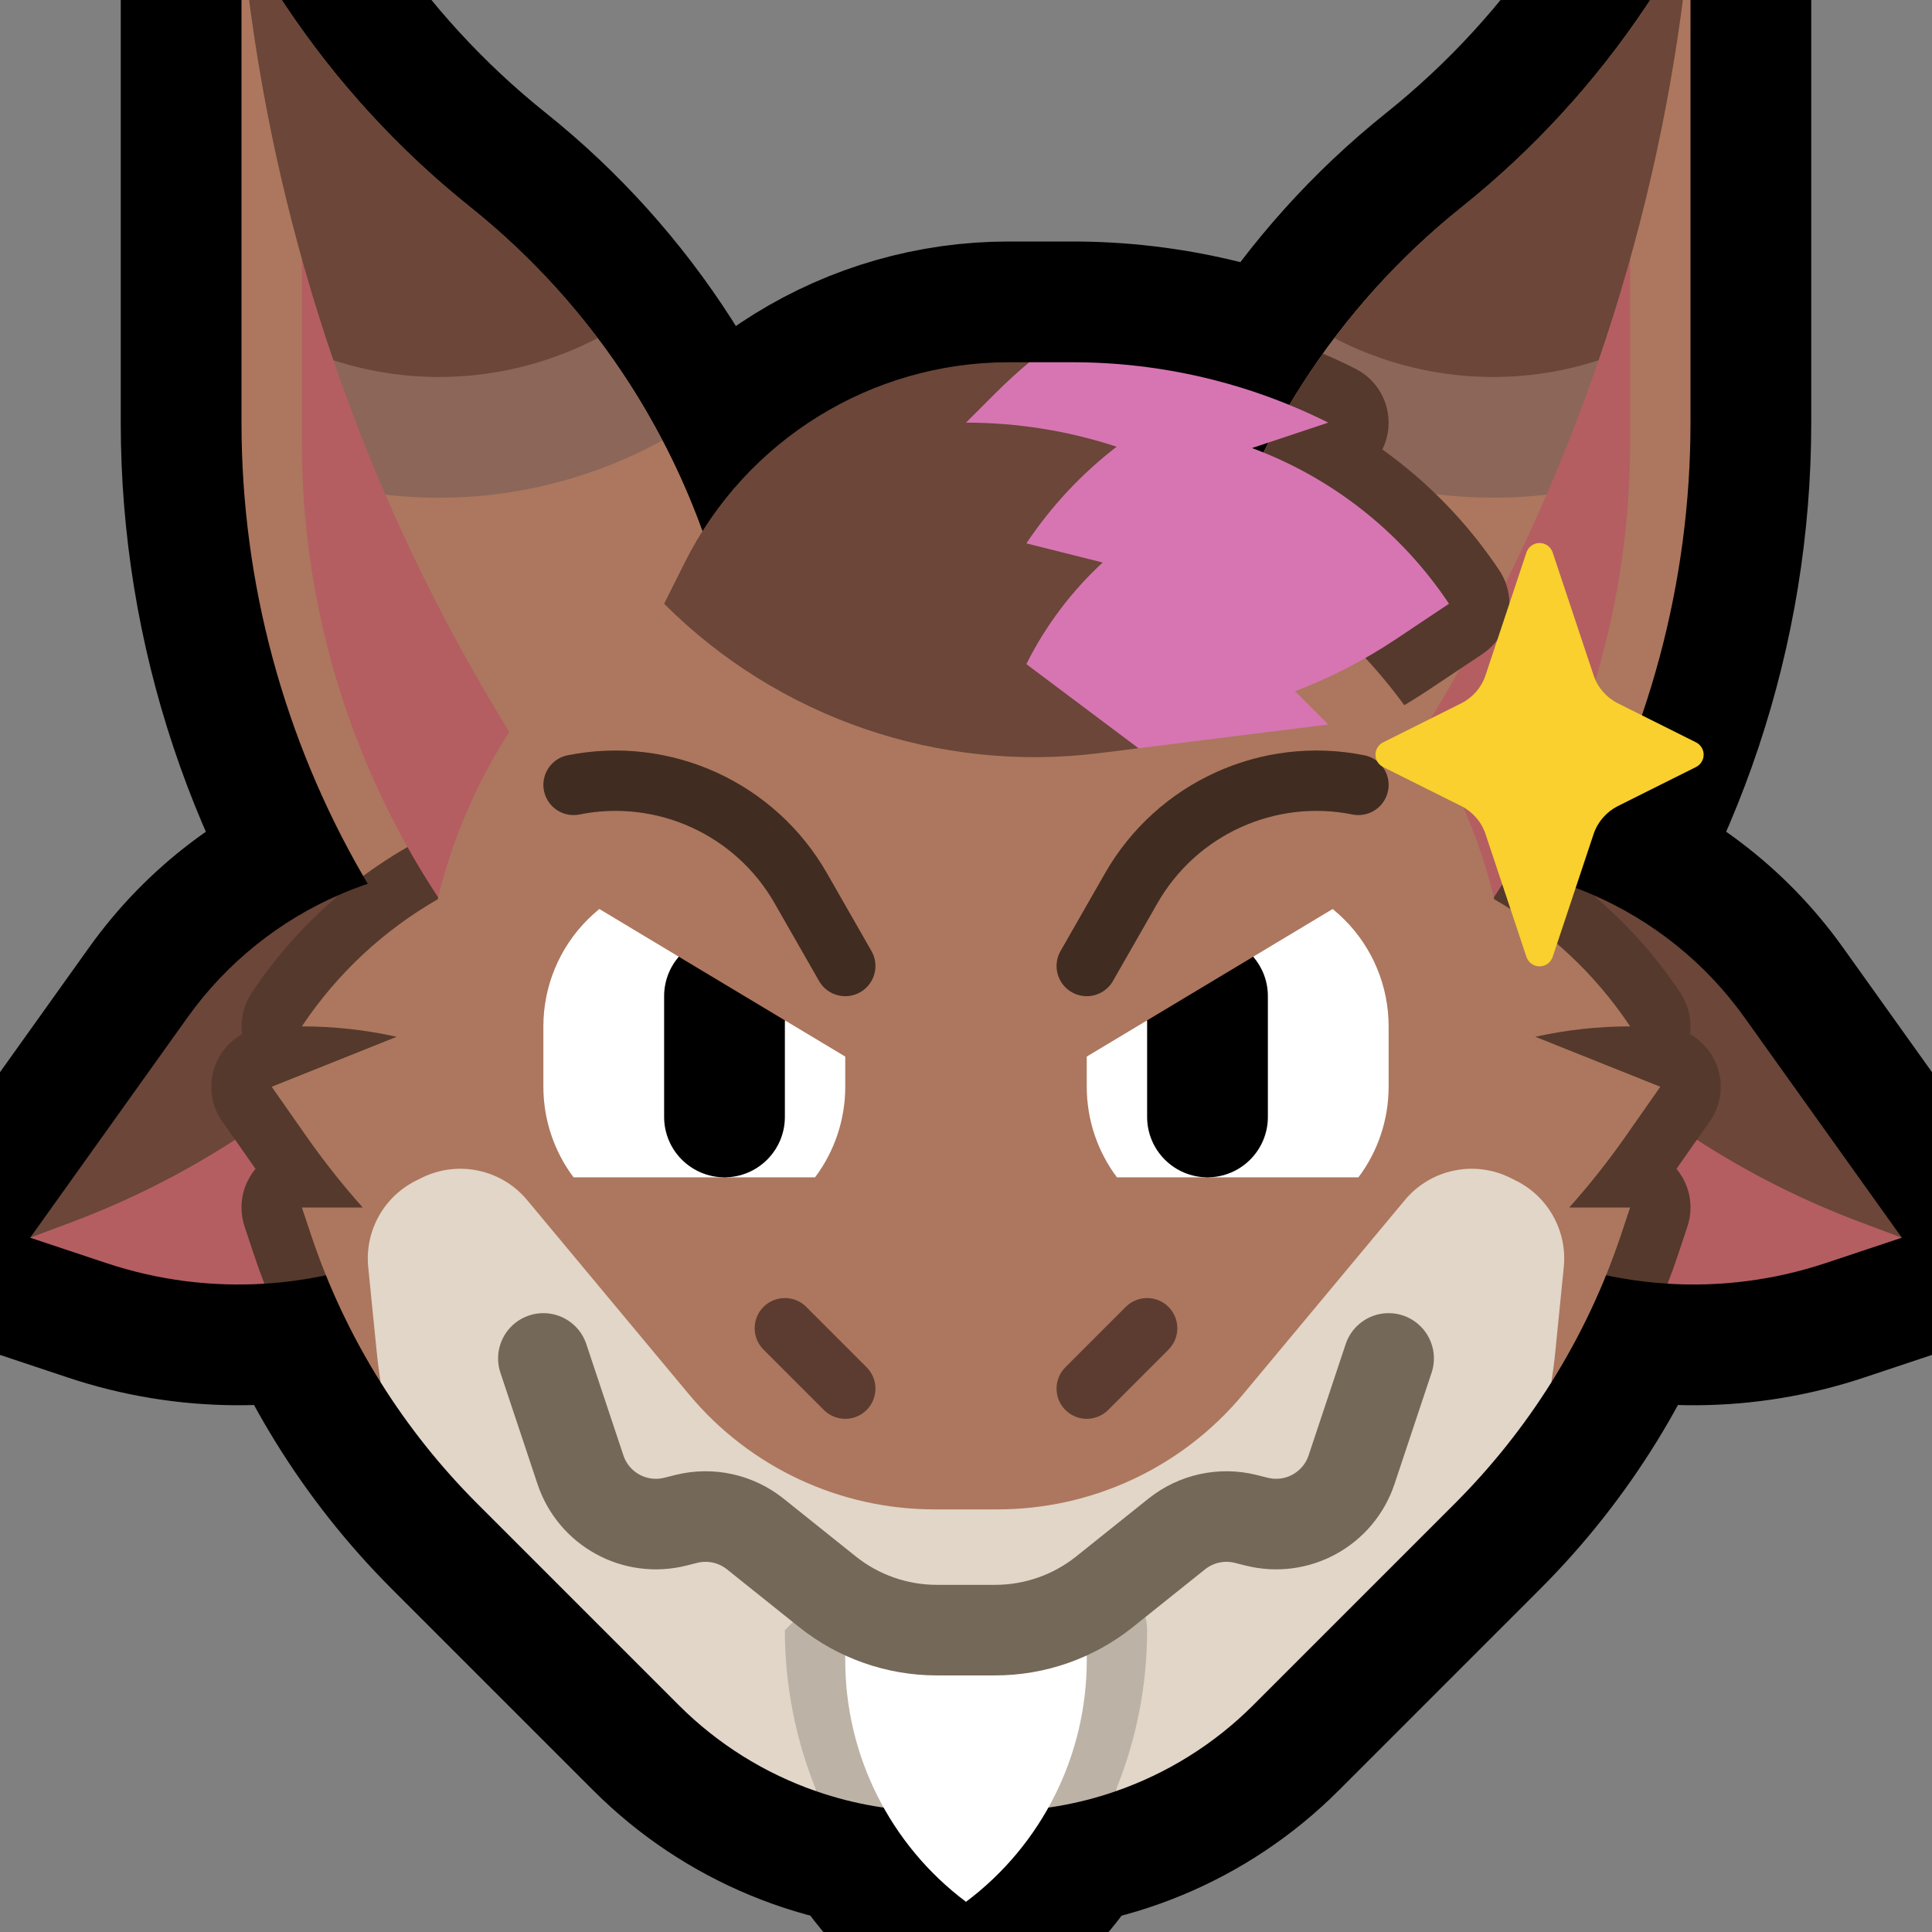 <?xml version="1.0" encoding="UTF-8" standalone="no"?>
<!DOCTYPE svg PUBLIC "-//W3C//DTD SVG 1.1//EN" "http://www.w3.org/Graphics/SVG/1.1/DTD/svg11.dtd">
<svg width="100%" height="100%" viewBox="0 0 32 32" version="1.1" xmlns="http://www.w3.org/2000/svg" xmlns:xlink="http://www.w3.org/1999/xlink" xml:space="preserve" xmlns:serif="http://www.serif.com/" style="fill-rule:evenodd;clip-rule:evenodd;stroke-linecap:round;stroke-linejoin:round;stroke-miterlimit:1.5;">
    <rect x="0" y="0" width="32" height="32" fill="#808080" stroke="none"/>
    <rect id="bip_mischievous" x="-0" y="-0" width="32" height="32" style="fill:none;"/>
    <clipPath id="_clip1">
        <rect x="-0" y="-0" width="32" height="32"/>
    </clipPath>
    <g clip-path="url(#_clip1)">
        <g id="outline">
            <path d="M14,27L14,27.501C14,29.074 14.741,30.556 15.999,31.499C16,31.5 16,31.5 16,31.5C16,31.5 16,31.5 16,31.5C17.259,30.556 18,29.074 18,27.5C18,27.201 18,27 18,27L14,27Z" style="fill:none;stroke:#000;stroke-width:4px;"/>
            <path d="M20,10C20,10 20.001,9.995 20.004,9.986C20.65,7.4 22.127,5.098 24.208,3.433C24.208,3.433 24.208,3.433 24.208,3.433C25.396,2.483 26.429,1.356 27.273,0.091C27.667,-0.5 28,-1 28,-1L28,7C28,10.246 26.947,13.404 25,16C25,16 25,16 25,16L22,16L20,10Z" style="fill:none;stroke:#000;stroke-width:4px;"/>
            <path d="M12,10C12,10 11.999,9.995 11.996,9.986C11.35,7.4 9.873,5.098 7.792,3.433C7.792,3.433 7.792,3.433 7.792,3.433C6.604,2.483 5.571,1.356 4.727,0.091C4.333,-0.5 4,-1 4,-1L4,7.001C4,10.246 5.053,13.403 7,15.999C7,16 7,16 7,16L10,16L12,10Z" style="fill:none;stroke:#000;stroke-width:4px;"/>
            <path d="M24,24C24,24 24,24 24,24C25.281,23.36 26.254,22.237 26.707,20.879C26.872,20.385 27,20 27,20L24,21L24,24Z" style="fill:none;stroke:#000;stroke-width:4px;"/>
            <path d="M8,24C8,24 8,24 8,24C6.719,23.36 5.746,22.237 5.293,20.879C5.128,20.385 5,20 5,20L8,21L8,24Z" style="fill:none;stroke:#000;stroke-width:4px;"/>
            <path d="M11.243,28.243C12.368,29.368 13.894,30 15.485,30L16.515,30C18.106,30 19.632,29.368 20.757,28.243C21.774,27.226 23.054,25.946 24.094,24.906C25.348,23.652 26.292,22.125 26.852,20.443C26.941,20.176 27,20 27,20L25,20L25,17C25,14.613 24.052,12.324 22.364,10.636C20.676,8.948 18.387,8 16,8C16,8 16,8 16,8C13.613,8 11.324,8.948 9.636,10.636C7.948,12.324 7,14.613 7,17C7,18.722 7,20 7,20L5,20C5,20 5.059,20.176 5.148,20.443C5.708,22.125 6.652,23.652 7.906,24.906C8.946,25.946 10.226,27.226 11.243,28.243Z" style="fill:none;stroke:#000;stroke-width:4px;"/>
            <path d="M13,25L19,25C19,25 19,25 19.001,25C22.692,24.385 25.74,21.78 26.923,18.23C26.972,18.083 27,18 27,18L25,17L7,17L5,18C5,18 5.028,18.083 5.077,18.23C6.26,21.78 9.308,24.385 12.999,25C13,25 13,25 13,25Z" style="fill:none;stroke:#000;stroke-width:4px;"/>
            <path d="M11,10C11,10 11.138,9.724 11.342,9.317C12.358,7.284 14.436,6 16.708,6C17.068,6 17.425,6 17.764,6C19.234,6 20.685,6.342 22,7C22,7 22,7 22,7L16,9L11,10Z" style="fill:none;stroke:#000;stroke-width:4px;"/>
            <path d="M22.501,14.5C24.914,13.897 27.45,14.83 28.896,16.854C30.18,18.651 31.5,20.5 31.5,20.5C31.5,20.5 30.978,20.674 30.243,20.919C27.41,21.863 24.292,20.889 22.5,18.501C22.5,18.5 22.5,18.5 22.5,18.5L22.5,14.5C22.5,14.5 22.5,14.5 22.501,14.5Z" style="fill:none;stroke:#000;stroke-width:4px;"/>
            <path d="M9.499,14.5C7.086,13.897 4.55,14.83 3.104,16.854C1.82,18.651 0.5,20.5 0.5,20.5C0.5,20.5 1.022,20.674 1.757,20.919C4.59,21.863 7.708,20.889 9.5,18.501C9.5,18.5 9.5,18.5 9.5,18.5L9.5,14.5C9.5,14.5 9.5,14.5 9.499,14.5Z" style="fill:none;stroke:#000;stroke-width:4px;"/>
        </g>
        <g id="emoji">
            <g id="ears">
                <g>
                    <path d="M28.5,18.027C28.499,18.051 27.183,18.322 27,19C26.769,19.858 27.657,21.169 27.621,21.262C28.491,21.316 29.38,21.207 30.243,20.919C30.978,20.674 31.5,20.5 31.5,20.5L28.5,18.027Z" style="fill:#b45e62;"/>
                    <path d="M26.376,14.818C26.929,15.282 28.106,18.878 28.106,18.878C28.955,19.428 29.863,19.886 30.817,20.244L31.5,20.5C31.5,20.5 30.18,18.651 28.896,16.854C28.242,15.938 27.364,15.246 26.376,14.818Z" style="fill:#6b4639;"/>
                    <path d="M26.376,14.818C25.18,14.3 23.822,14.169 22.501,14.5C22.5,14.5 22.5,14.5 22.5,14.5L22.5,18.501C23.746,20.162 25.634,21.139 27.621,21.262C27.685,21.096 27.745,20.929 27.801,20.76L27.943,20.334C27.98,20.23 28,20.117 28,20C28,19.757 27.913,19.534 27.768,19.36L28.312,18.583C28.395,18.469 28.454,18.335 28.482,18.189C28.564,17.763 28.362,17.339 27.993,17.13C27.994,17.122 27.994,17.115 27.993,17.111C27.997,17.074 27.999,17.037 27.999,17C27.999,16.795 27.937,16.604 27.831,16.445L27.832,16.445C27.421,15.828 26.929,15.282 26.376,14.818ZM27.991,17.129C27.987,17.157 27.989,17.164 27.993,17.13C27.992,17.13 27.992,17.129 27.991,17.129Z" style="fill:#55392c;"/>
                </g>
                <g>
                    <path d="M3.5,18.027C3.501,18.051 4.817,18.322 5,19C5.231,19.858 4.343,21.169 4.379,21.262C3.509,21.316 2.62,21.207 1.757,20.919C1.022,20.674 0.5,20.5 0.5,20.5L3.5,18.027Z" style="fill:#b45e62;"/>
                    <path d="M5.624,14.818C5.071,15.282 3.894,18.878 3.894,18.878C3.045,19.428 2.137,19.886 1.183,20.244L0.5,20.5C0.5,20.5 1.82,18.651 3.104,16.854C3.758,15.938 4.636,15.246 5.624,14.818Z" style="fill:#6b4639;"/>
                    <path d="M5.624,14.818C6.82,14.3 8.178,14.169 9.499,14.5C9.5,14.5 9.5,14.5 9.5,14.5L9.5,18.501C8.254,20.162 6.366,21.139 4.379,21.262C4.315,21.096 4.255,20.929 4.199,20.76L4.057,20.334C4.02,20.23 4,20.117 4,20C4,19.757 4.087,19.534 4.232,19.36L3.688,18.583C3.605,18.469 3.546,18.335 3.518,18.189C3.436,17.763 3.638,17.339 4.007,17.13C4.006,17.122 4.006,17.115 4.007,17.111C4.003,17.074 4.001,17.037 4.001,17C4.001,16.795 4.063,16.604 4.169,16.445L4.168,16.445C4.579,15.828 5.071,15.282 5.624,14.818ZM4.009,17.129C4.013,17.157 4.011,17.164 4.007,17.13C4.008,17.13 4.008,17.129 4.009,17.129Z" style="fill:#55392c;"/>
                </g>
                <g>
                    <path d="M6.015,14.509C4.7,12.236 4,9.647 4,7.001L4,-1C4,-1 4.333,-0.5 4.727,0.091C5.571,1.356 6.604,2.483 7.792,3.433C7.792,3.433 7.792,3.433 7.792,3.433C9.873,5.098 11.35,7.4 11.996,9.986C11.999,9.995 12,10 12,10L11,13C11,13 7.459,14 6.015,14.509Z" style="fill:#ac775e;"/>
                    <path d="M11,13L10,16L7,15.999C6.641,15.521 6.312,15.023 6.015,14.509C7.327,13.542 8.93,13 10.605,13L11,13Z" style="fill:#55392c;"/>
                    <path d="M11,14L11,9L5,2L5,7.344C5,10.965 6.439,14.439 9,17C9,17 9,17 9,17L11,14Z" style="fill:#b45e62;"/>
                    <path d="M10.972,7.294C9.389,7.588 8,7.519 6.384,8.193C7.108,9.865 7.983,11.474 9,13L11.182,12.454L12,10C12,10 11.999,9.995 11.996,9.986C11.761,9.045 11.416,8.142 10.972,7.294Z" style="fill:#ac775e;"/>
                    <path d="M9.899,5.6C10.303,6.134 10.662,6.7 10.972,7.294C9.586,8.055 7.981,8.379 6.384,8.193C6.068,7.463 5.781,6.72 5.522,5.967C7,5.809 8,5.576 9.899,5.6Z" style="fill:#8c6659;"/>
                    <path d="M4,-1L4.727,0.091C5.571,1.356 6.604,2.483 7.792,3.433C7.792,3.433 7.792,3.433 7.792,3.433C8.586,4.069 9.293,4.798 9.899,5.6C8.577,6.288 7.003,6.448 5.522,5.967C4.843,3.987 4.367,1.936 4.106,-0.155L4,-1Z" style="fill:#6b4639;"/>
                </g>
                <g>
                    <path d="M25.985,14.509C27.3,12.236 28,9.647 28,7.001L28,-1C28,-1 27.667,-0.5 27.273,0.091C26.429,1.356 25.396,2.483 24.208,3.433C24.208,3.433 24.208,3.433 24.208,3.433C22.127,5.098 20.65,7.4 20.004,9.986C20.001,9.995 20,10 20,10L21,13C21,13 24.541,14 25.985,14.509Z" style="fill:#ac775e;"/>
                    <path d="M21,13L22,16L25,15.999C25.359,15.521 25.688,15.023 25.985,14.509C24.673,13.542 23.07,13 21.395,13L21,13Z" style="fill:#55392c;"/>
                    <path d="M21,14L21,9L27,2L27,7.344C27,10.965 25.561,14.439 23,17C23,17 23,17 23,17L21,14Z" style="fill:#b45e62;"/>
                    <path d="M24.179,11.082C23.81,11.735 23.417,12.374 23,13L22.489,12.872C22.7,12.754 21.865,12.561 21.946,12.325C22.001,12.165 22.013,11.997 21.986,11.837C22.219,11.709 22.446,11.571 22.668,11.423L24.179,11.082ZM23.064,7.569C23.893,7.674 24.719,7.819 25.616,8.193C25.402,8.685 25.176,9.172 24.938,9.652C24.911,9.581 23.876,9.511 23.832,9.445C23.345,8.715 23.245,8.321 23.064,7.569Z" style="fill:#ac775e;"/>
                    <path d="M21.912,5.857C22,7 22.43,8.387 23.784,8.185C24.387,8.26 25.002,8.264 25.616,8.193C25.932,7.463 26.219,6.72 26.478,5.967C25,5.809 24,5.576 22.101,5.6C22.037,5.684 21.974,5.77 21.912,5.857Z" style="fill:#8c6659;"/>
                    <path d="M28,-1L27.273,0.091C26.429,1.356 25.396,2.483 24.208,3.433C24.208,3.433 24.208,3.433 24.208,3.433C23.414,4.069 22.707,4.798 22.101,5.6C23.423,6.288 24.997,6.448 26.478,5.967C27.157,3.987 27.633,1.936 27.894,-0.155L28,-1Z" style="fill:#6b4639;"/>
                    <path d="M21.912,5.857C22.093,5.934 22.271,6.017 22.447,6.106C22.809,6.286 23.026,6.667 22.997,7.071C22.988,7.203 22.953,7.33 22.895,7.444C23.646,7.981 24.305,8.655 24.832,9.445C25.138,9.904 25.014,10.525 24.555,10.831L23.668,11.423C23.446,11.571 23.219,11.709 22.986,11.837C23.013,11.997 23.001,12.165 22.946,12.325C22.822,12.686 22.503,12.945 22.124,12.992L21.042,13.127L20,10C20,10 20.001,9.995 20.004,9.986C20.377,8.492 21.028,7.093 21.912,5.857Z" style="fill:#55392c;"/>
                </g>
            </g>
            <g id="head">
                <path d="M6.306,22.898C5.825,22.131 5.436,21.308 5.148,20.443C5.059,20.176 5,20 5,20L6.008,20C5.676,19.628 5.365,19.235 5.076,18.823C4.732,18.331 4.5,18 4.5,18L6.57,17.172C6.058,17.059 5.532,17 5,17L5,17C5.586,16.12 6.36,15.406 7.25,14.895C7.634,13.296 8.454,11.818 9.636,10.636C11.324,8.948 13.613,8 16,8C16,8 16,8 16,8C18.387,8 20.676,8.948 22.364,10.636C23.546,11.818 24.366,13.296 24.75,14.895C25.64,15.406 26.414,16.12 27,17L27,17C26.468,17 25.942,17.059 25.43,17.172L27.5,18C27.5,18 27.268,18.331 26.924,18.823C26.635,19.235 26.324,19.628 25.992,20L27,20C27,20 26.941,20.176 26.852,20.443C26.564,21.308 26.175,22.131 25.694,22.898C25.699,22.867 22.429,25.3 21.422,25.28C18.275,25.219 15.027,25.94 11.6,25.257C9.955,24.929 6.299,22.852 6.306,22.898Z" style="fill:#ac775e;"/>
                <path d="M13.527,29.671C12.675,29.377 11.892,28.892 11.243,28.243C10.226,27.226 8.946,25.946 7.906,24.906C7.297,24.297 6.76,23.623 6.306,22.898C6.278,22.726 6.255,22.552 6.238,22.376C6.185,21.847 6.137,21.372 6.099,20.989C6.039,20.393 6.354,19.823 6.889,19.556C6.919,19.541 6.949,19.526 6.979,19.511C7.577,19.211 8.303,19.363 8.731,19.877C9.433,20.719 10.516,22.019 11.415,23.099C12.419,24.303 13.907,25 15.475,25C15.822,25 16.178,25 16.525,25C18.093,25 19.581,24.303 20.585,23.099C21.484,22.019 22.567,20.719 23.269,19.877C23.697,19.363 24.423,19.211 25.021,19.511C25.051,19.526 25.081,19.541 25.111,19.556C25.646,19.823 25.961,20.393 25.901,20.989C25.863,21.372 25.815,21.847 25.762,22.376C25.745,22.552 25.722,22.726 25.694,22.898C25.24,23.623 24.703,24.297 24.094,24.906C23.054,25.946 21.774,27.226 20.757,28.243C20.108,28.892 19.325,29.377 18.473,29.671C18.818,28.832 13.182,28.832 13.527,29.671Z" style="fill:#e1d6c8;"/>
                <path d="M13.527,29.671C13.182,28.832 13,27.926 13,27.001L13.5,26.5L14,27L18,27L18.652,26.348C18.846,26.496 19,26.704 19,27.001C19,27.926 18.818,28.832 18.473,29.671C17.849,29.887 17.188,30 16.515,30L15.485,30C14.812,30 14.151,29.887 13.527,29.671Z" style="fill:#bcb2a6;"/>
            </g>
            <g>
                <path d="M17.048,6C16.985,6.053 18.744,6.091 19,7C19.533,8.895 18.857,12.393 18.857,12.393L18.21,12.474C15.554,12.806 12.893,11.893 11,10L11.342,9.317C12.358,7.284 14.436,6 16.708,6L17.048,6Z" style="fill:#6b4639;"/>
                <path d="M17.048,6L17.764,6C19.234,6 20.685,6.342 22,7L20.737,7.421C22.051,7.908 23.2,8.8 24,10L23.114,10.591C22.59,10.94 22.031,11.227 21.449,11.449L22,12L18.857,12.393L17,11C17,11 17,11 17,10.999C17.324,10.352 17.755,9.787 18.264,9.317L17,9C17.414,8.38 17.92,7.842 18.495,7.399C17.699,7.138 16.858,7 16,7L16.482,6.518C16.664,6.336 16.853,6.163 17.048,6Z" style="fill:#d775b2;"/>
            </g>
            <g id="face">
                <path d="M14,27L14,27.5C14,29.074 14.741,30.556 16,31.5C16,31.5 16,31.5 16,31.5C16,31.5 16,31.5 16,31.5C17.259,30.556 18,29.074 18,27.5C18,27.201 18,27 18,27L14,27Z" style="fill:#fff;"/>
                <path d="M9,22.5C9,22.5 9.333,23.499 9.614,24.343C9.832,24.996 10.515,25.371 11.183,25.204C11.246,25.189 11.308,25.173 11.367,25.158C11.766,25.058 12.188,25.151 12.509,25.407C12.853,25.683 13.314,26.051 13.706,26.365C14.22,26.776 14.859,27 15.517,27C15.828,27 16.172,27 16.483,27C17.141,27 17.78,26.776 18.294,26.365C18.686,26.051 19.147,25.683 19.491,25.407C19.812,25.151 20.234,25.058 20.633,25.158C20.692,25.173 20.754,25.189 20.817,25.204C21.485,25.371 22.168,24.996 22.386,24.343C22.667,23.499 23,22.5 23,22.5" style="fill:none;stroke:#746858;stroke-width:1.5px;"/>
                <path d="M12.646,22.354L13.646,23.354C13.842,23.549 14.158,23.549 14.354,23.354C14.549,23.158 14.549,22.842 14.354,22.646L13.354,21.646C13.158,21.451 12.842,21.451 12.646,21.646C12.451,21.842 12.451,22.158 12.646,22.354ZM18.646,21.646L17.646,22.646C17.451,22.842 17.451,23.158 17.646,23.354C17.842,23.549 18.158,23.549 18.354,23.354L19.354,22.354C19.549,22.158 19.549,21.842 19.354,21.646C19.158,21.451 18.842,21.451 18.646,21.646Z" style="fill:#5c3c31;"/>
                <g id="eyes">
                    <path d="M19,16.9L18,17.5L18,18C18,18.544 18.177,19.07 18.5,19.5L20,19.5C19.448,19.5 19,16.9 19,16.9ZM11.243,15.846L9.927,15.056C9.86,15.111 9.794,15.17 9.732,15.232C9.263,15.701 9,16.337 9,17L9,18C9,18.544 9.177,19.07 9.5,19.5L12,19.5C11.448,19.5 11.092,16.021 11.243,15.846ZM13,16.9C13,16.9 12.552,19.5 12,19.5L13.5,19.5C13.823,19.07 14,18.544 14,18L14,17.5L13,16.9ZM20.757,15.846C20.908,16.021 20.552,19.5 20,19.5L22.5,19.5C22.823,19.07 23,18.544 23,18C23,17.669 23,17.331 23,17C23,16.337 22.737,15.701 22.268,15.232C22.206,15.17 22.14,15.111 22.073,15.056L20.757,15.846Z" style="fill:#fff;"/>
                    <path d="M11.243,15.846C11.092,16.021 11,16.25 11,16.5C11,17.111 11,17.889 11,18.5C11,19.052 11.448,19.5 12,19.5C12.552,19.5 13,19.052 13,18.5L13,16.9L11.243,15.846ZM20.757,15.846L19,16.9L19,18.5C19,19.052 19.448,19.5 20,19.5C20.552,19.5 21,19.052 21,18.5C21,17.889 21,17.111 21,16.5C21,16.25 20.908,16.021 20.757,15.846Z"/>
                    <path d="M9.5,13C9.5,13 9.5,13 9.501,13C10.993,12.701 12.509,13.391 13.264,14.713C13.662,15.409 14,16 14,16" style="fill:none;stroke:#412c22;stroke-width:1px;"/>
                    <path d="M22.5,13C22.5,13 22.5,13 22.499,13C21.007,12.701 19.491,13.391 18.736,14.713C18.338,15.409 18,16 18,16" style="fill:none;stroke:#412c22;stroke-width:1px;"/>
                </g>
                <path d="M25.717,9.15C25.685,9.056 25.598,8.994 25.5,8.994C25.402,8.994 25.315,9.056 25.283,9.15C25.074,9.778 24.765,10.704 24.605,11.185C24.538,11.387 24.393,11.553 24.203,11.649C23.859,11.82 23.293,12.104 22.908,12.296C22.831,12.335 22.782,12.414 22.782,12.5C22.782,12.586 22.831,12.665 22.908,12.704C23.293,12.896 23.859,13.18 24.203,13.351C24.393,13.447 24.538,13.613 24.605,13.815C24.765,14.296 25.074,15.222 25.283,15.85C25.315,15.944 25.402,16.006 25.5,16.006C25.598,16.006 25.685,15.944 25.717,15.85C25.926,15.222 26.235,14.296 26.395,13.815C26.462,13.613 26.607,13.447 26.797,13.351C27.141,13.18 27.707,12.896 28.092,12.704C28.169,12.665 28.218,12.586 28.218,12.5C28.218,12.414 28.169,12.335 28.092,12.296C27.707,12.104 27.141,11.82 26.797,11.649C26.607,11.553 26.462,11.387 26.395,11.185C26.235,10.704 25.926,9.778 25.717,9.15Z" style="fill:#f9d02d;"/>
            </g>
        </g>
    </g>
</svg>
